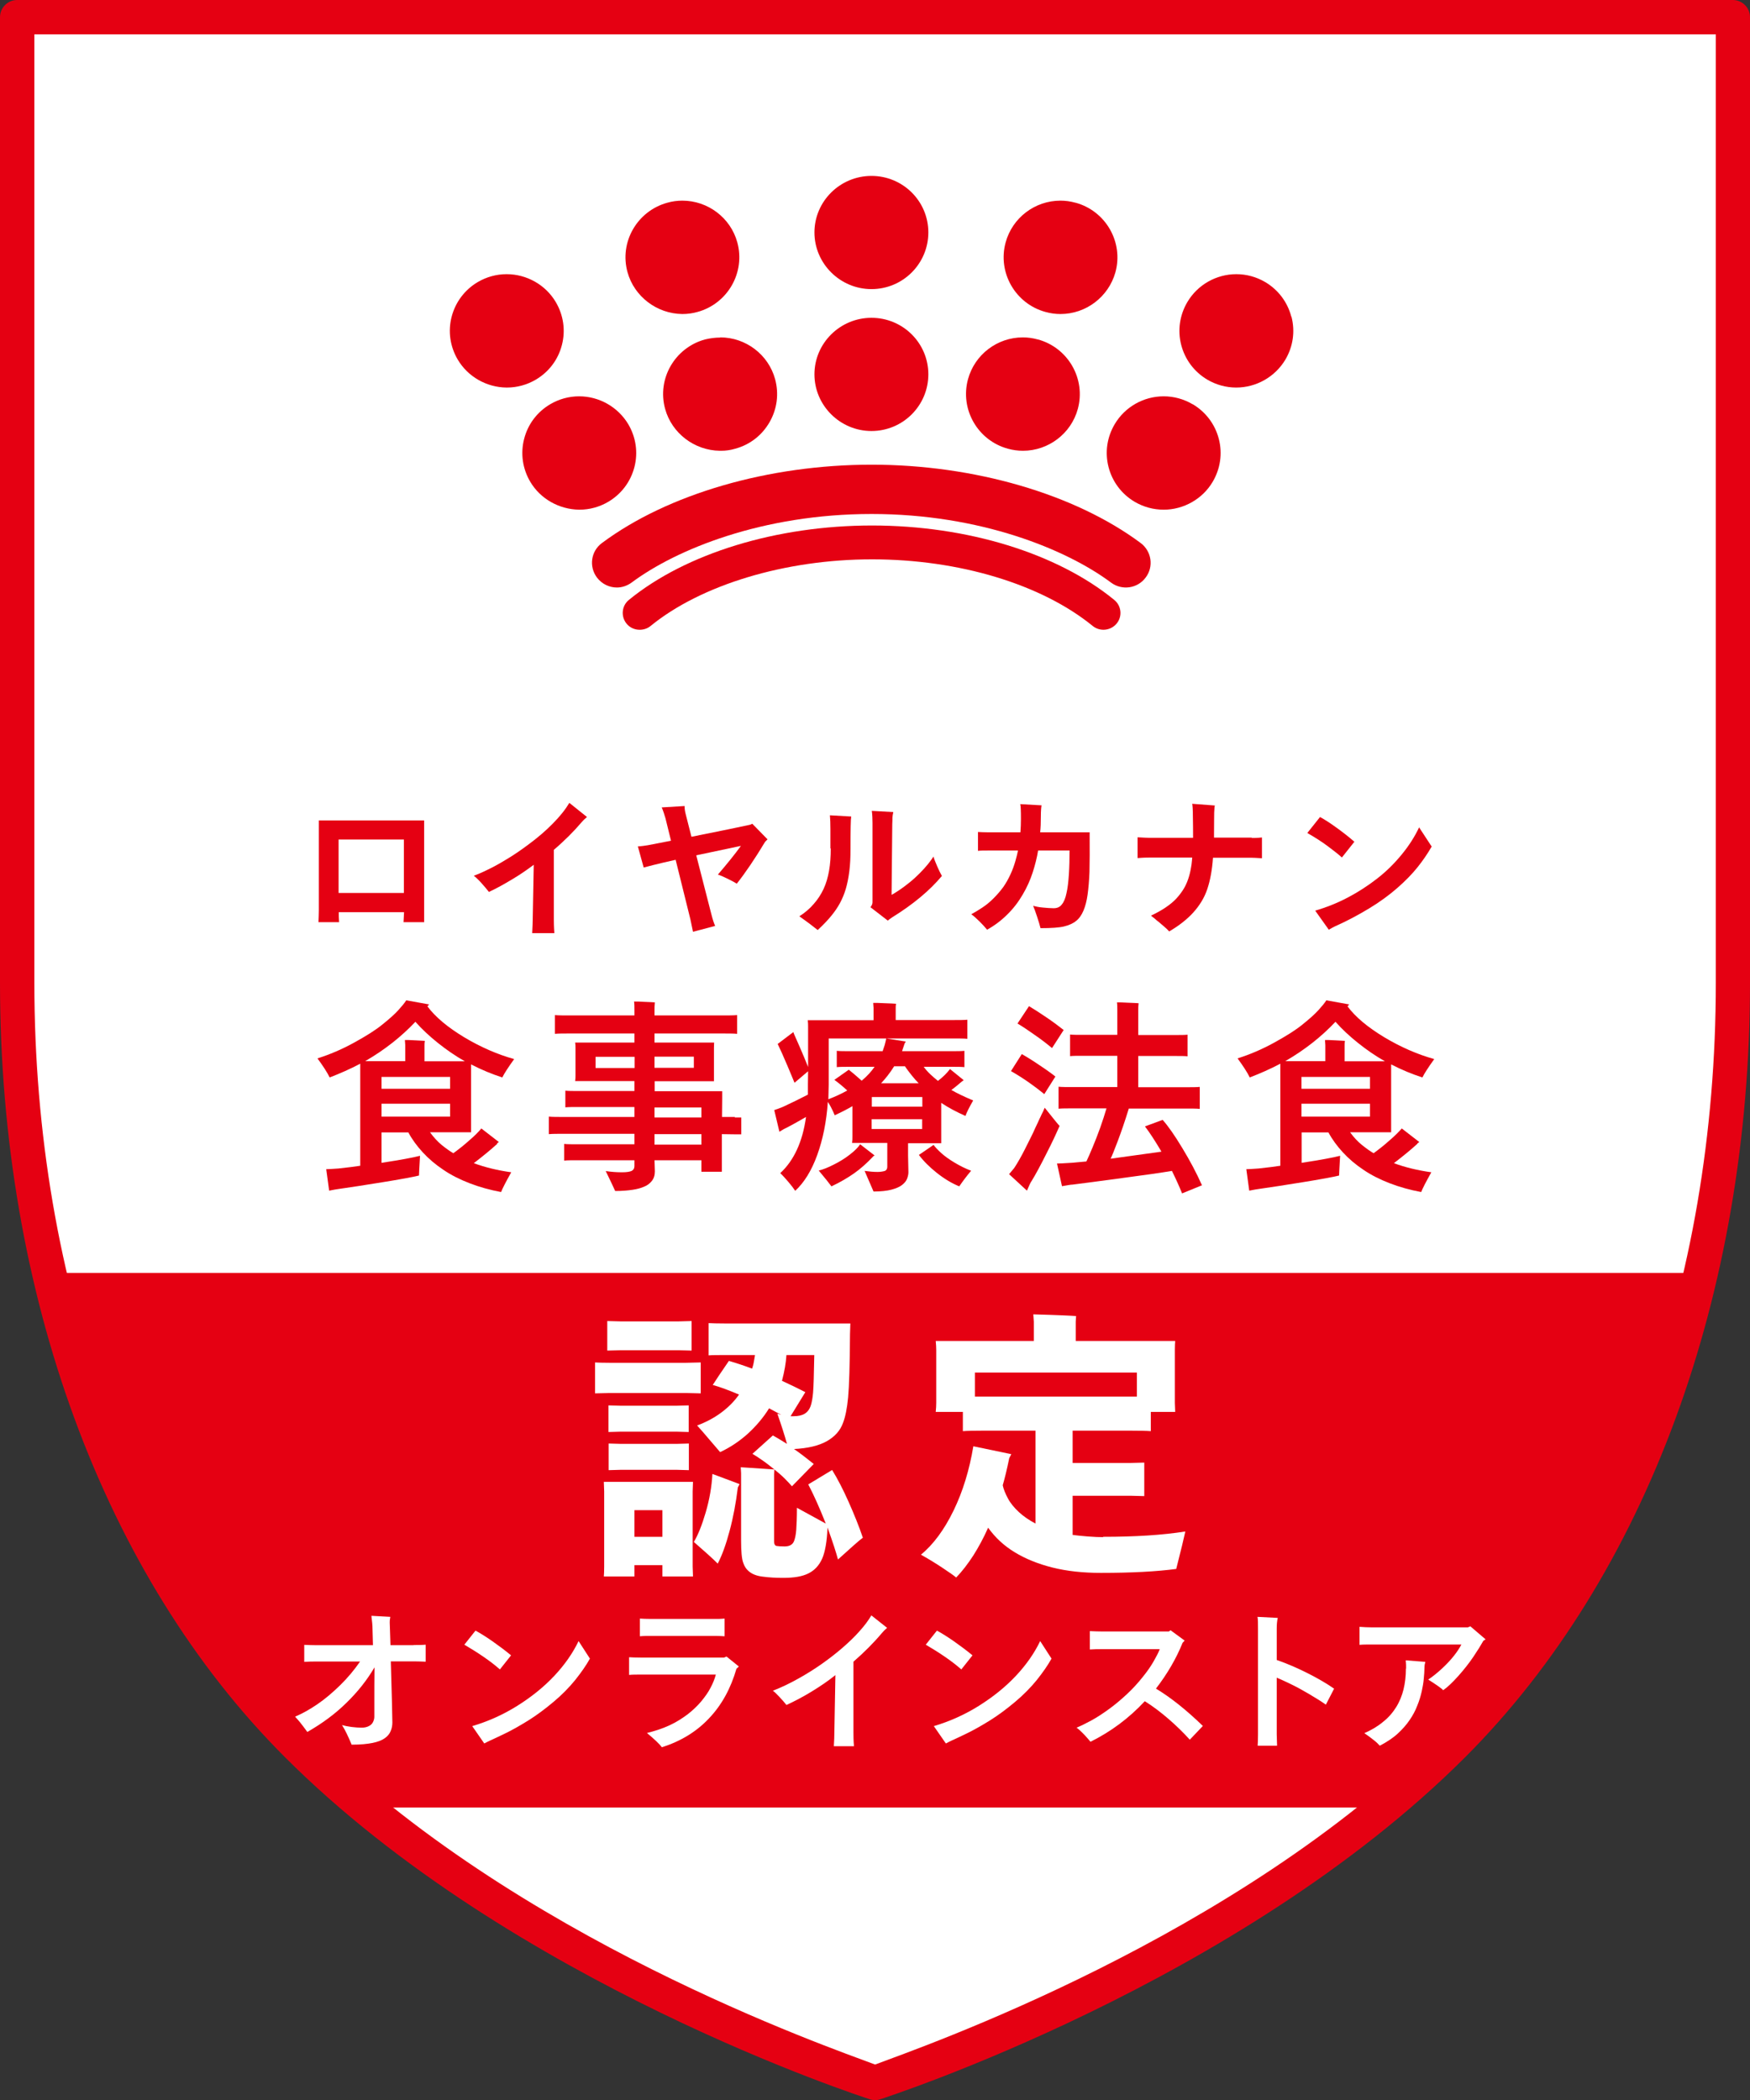 <?xml version="1.0" encoding="UTF-8"?>
<svg id="_レイヤー_2" data-name="レイヤー_2" xmlns="http://www.w3.org/2000/svg" viewBox="0 0 101.87 122.25">
  <rect x="0" y="0" width="101.87" height="122.25" fill="#333333" stroke="none"/>
  <defs>
    <style>
      .cls-1 {
        fill: #fff;
      }

      .cls-2 {
        fill: #e50012;
      }
    </style>
  </defs>
  <g id="_レイヤー_1-2" data-name="レイヤー_1">
    <g>
      <g>
        <path class="cls-1" d="M84.6,101.56c11.66-11.67,16.27-29.05,16.27-44.36,0-17.44,0-56.2,0-56.2H1s0,38.77,0,56.2c0,15.31,4.61,32.69,16.27,44.36,13.21,13.22,33.66,19.68,33.66,19.68,0,0,20.45-6.46,33.66-19.68Z"/>
        <path class="cls-2" d="M50.94,122.25c-.11,0-.23-.02-.34-.06-.21-.07-20.82-6.69-34.03-19.92C6.04,91.74,0,75.31,0,57.2V1C0,.45.45,0,1,0h99.87c.55,0,1,.45,1,1v56.2c0,18.11-6.04,34.53-16.56,45.07h0c-13.22,13.23-33.83,19.84-34.03,19.92-.11.04-.22.06-.34.06ZM2,2v55.2c0,17.58,5.82,33.49,15.98,43.66,11.98,11.99,30.26,18.3,32.96,19.32,2.7-1.02,20.98-7.34,32.96-19.32h0c10.16-10.16,15.98-26.07,15.98-43.66V2H2Z"/>
      </g>
      <polygon class="cls-2" points="81.74 105.22 20.34 105.22 7.48 89.13 2.82 74.1 98.47 74.1 94.76 88.87 81.74 105.22"/>
      <g>
        <path class="cls-1" d="M39.93,81.09h-4.43l-.86.02v-1.8c.16.01.45.02.86.02h4.43l.86-.02v1.8l-.86-.02ZM40.34,86.26l-.02.56v4.37l.02.58h-1.78v-.66h-1.63v.66h-1.78c.01-.11.02-.3.02-.58v-4.37l-.02-.56h5.19ZM39.52,78.6h-3.41l-.76.02v-1.72l.76.02h3.41l.74-.02v1.72l-.74-.02ZM40.09,81.81v1.55l-.71-.02h-3.25l-.71.02v-1.55l.71.02h3.25l.71-.02ZM36.14,84.05h3.25l.71-.02v1.55l-.71-.02h-3.25l-.71.02v-1.55l.71.02ZM36.93,89.46h1.63v-1.55h-1.63v1.55ZM40.39,89.76c.24-.4.47-.97.69-1.72.22-.75.35-1.49.39-2.24l1.58.59-.1.2c-.11.9-.27,1.75-.48,2.53-.21.79-.44,1.42-.69,1.9-.32-.32-.79-.74-1.4-1.27ZM43.97,78.88h-1.76c-.45,0-.77,0-.96.02v-1.88c.19.01.51.02.96.02h7.29l-.02.61c-.01,1.82-.05,3.06-.11,3.69-.06.64-.16,1.13-.29,1.47-.16.46-.48.82-.96,1.09-.47.26-1.1.41-1.9.45.31.21.69.5,1.15.87l-1.27,1.3c-.1-.12-.24-.27-.42-.45-.18-.18-.4-.37-.65-.57-.25-.2-.48-.38-.69-.52-.2-.14-.38-.26-.54-.35l1.19-1.07c.13.07.41.23.82.49-.12-.45-.31-1.04-.56-1.76l.23.07-.71-.38c-.34.55-.76,1.04-1.24,1.48-.49.44-1.03.8-1.61,1.07-.19-.22-.41-.48-.66-.77-.25-.3-.48-.56-.68-.78.51-.19.97-.43,1.39-.74.42-.31.77-.66,1.05-1.06-.59-.25-1.1-.44-1.53-.56.19-.3.5-.76.94-1.4.45.13.9.28,1.35.45.03-.09.07-.21.1-.38.03-.16.05-.3.07-.41ZM50.23,89.51c-.22.16-.7.59-1.45,1.27-.1-.38-.3-1.01-.61-1.86-.03.81-.14,1.42-.31,1.81-.18.4-.44.68-.8.86-.36.18-.84.26-1.46.26-.43,0-.82-.02-1.19-.07-.36-.04-.64-.15-.84-.33-.13-.11-.24-.27-.31-.49-.08-.22-.12-.65-.12-1.29v-3.91l-.02-.35,1.96.13-.02.28v3.91c0,.14.04.23.13.26.11.02.27.03.48.03.3,0,.48-.11.56-.33.05-.14.1-.35.12-.63s.04-.71.04-1.29l1.68.92c-.36-.91-.7-1.67-1.02-2.28l1.39-.84c.32.52.64,1.14.96,1.86s.6,1.41.82,2.06ZM47.4,78.88h-1.62c-.03.47-.12.97-.26,1.5.17.08.39.18.68.32.28.14.51.25.68.34l-.86,1.4h.18c.27,0,.49-.05.65-.15.16-.1.28-.26.35-.48.05-.15.1-.4.13-.74.03-.34.05-1.07.07-2.19Z"/>
        <path class="cls-1" d="M64.22,89.46c1.86,0,3.45-.1,4.78-.31-.08.36-.25,1.09-.53,2.18-1.12.15-2.58.23-4.39.23-1.03,0-1.97-.1-2.81-.31s-1.58-.51-2.2-.89c-.63-.38-1.14-.86-1.55-1.43-.26.59-.56,1.14-.87,1.63-.32.49-.65.92-.99,1.27-.14-.12-.4-.3-.76-.54s-.79-.51-1.29-.79c.73-.6,1.36-1.46,1.9-2.57.54-1.11.92-2.36,1.15-3.74l2.21.46-.12.23c-.14.68-.27,1.21-.38,1.58.05.23.15.48.3.76.14.27.36.54.64.8s.61.48.97.67v-5.41h-2.94c-.63,0-1.05.01-1.29.03v-1.12h-1.58c.02-.2.03-.37.03-.53v-3.07c0-.15-.01-.33-.03-.53h5.71v-1.12l-.03-.43c1.45.04,2.28.08,2.49.1l-.02.33v1.12h5.79c-.01.11-.02.29-.02.53v3.07l.02.53h-1.42v1.12c-.23-.02-.67-.03-1.3-.03h-3.25v1.88h3.38l.79-.02v1.95l-.79-.02h-3.38v2.28c.22.03.51.06.88.09.37.03.66.04.88.04ZM56.75,81.3h9.43v-1.4h-9.43v1.4Z"/>
        <path class="cls-1" d="M24.08,95.76c.23,0,.47,0,.7-.02v.99c-.25-.01-.48-.02-.7-.02h-1.33c.06,2.05.09,3.24.09,3.56,0,.17-.03.34-.1.5-.06.16-.18.3-.35.42-.17.12-.41.21-.71.27-.3.06-.7.1-1.21.1-.2-.48-.38-.86-.56-1.14.14.04.33.08.56.11.23.03.43.04.59.04s.29-.03.41-.09.2-.14.25-.25.07-.2.07-.3v-.02s0-.3,0-.88c0-.58,0-1.24.01-1.97-.44.75-.99,1.44-1.64,2.07-.65.64-1.41,1.2-2.27,1.69-.01-.02-.09-.12-.23-.31s-.25-.32-.33-.41c-.08-.09-.13-.14-.15-.17.42-.18.85-.42,1.29-.72.44-.3.88-.67,1.33-1.11.45-.44.83-.9,1.16-1.38h-2.53c-.22,0-.46,0-.72.02v-.99c.25.01.49.02.72.02h3.28l-.03-1.11c0-.06-.02-.25-.06-.6l1.1.06s-.02.11-.03.2c0,.09-.01.17,0,.25l.04,1.2h1.34Z"/>
        <path class="cls-1" d="M29.1,97.18c-.26-.23-.58-.48-.96-.74-.38-.26-.75-.49-1.11-.7l.65-.82c.29.16.63.37,1,.63.37.26.73.53,1.07.81l-.65.82ZM33.68,95.53l.66,1.02c-.22.4-.51.81-.86,1.25-.35.43-.77.86-1.26,1.27s-.97.77-1.45,1.07-.91.54-1.27.72c-.37.18-.68.33-.95.45-.12.05-.24.12-.36.18l-.7-1.01c.91-.27,1.79-.66,2.62-1.18.83-.52,1.55-1.1,2.16-1.75s1.08-1.33,1.41-2.02Z"/>
        <path class="cls-1" d="M42.28,96.42l.73.59-.14.13c-.33,1.14-.85,2.1-1.59,2.88-.73.78-1.65,1.34-2.75,1.69-.15-.2-.45-.48-.87-.83.49-.12.93-.27,1.32-.45s.73-.4,1.04-.63c.31-.24.57-.49.8-.76.22-.27.41-.53.54-.79.14-.26.24-.51.31-.77h-4.37c-.27,0-.5,0-.68.02v-1.03c.17.01.4.02.68.02h4.85l.14-.06ZM41.66,95.23h-3.8c-.21,0-.41,0-.61.02v-1.03c.18.01.39.02.61.02h3.8c.16,0,.33,0,.52-.02v1.03c-.15-.01-.32-.02-.52-.02Z"/>
        <path class="cls-1" d="M50.73,94.04l.91.72c-.11.09-.21.19-.31.31-.47.56-1.02,1.11-1.65,1.66v4.11c0,.19,0,.46.03.81h-1.17c.02-.33.03-.6.03-.82l.06-3.32c-.42.34-.88.65-1.37.95-.49.3-.98.56-1.48.79-.1-.13-.24-.29-.4-.46-.16-.17-.29-.3-.39-.37.49-.19.99-.43,1.49-.71.5-.28.96-.57,1.37-.86.41-.29.8-.59,1.17-.91.37-.32.71-.64,1-.97.3-.33.53-.64.7-.93Z"/>
        <path class="cls-1" d="M55.96,97.18c-.26-.23-.58-.48-.96-.74-.38-.26-.75-.49-1.11-.7l.65-.82c.29.16.63.37,1,.63.37.26.73.53,1.07.81l-.65.82ZM60.55,95.53l.66,1.02c-.22.4-.51.81-.86,1.25-.35.43-.77.86-1.26,1.27s-.97.77-1.45,1.07c-.48.3-.91.54-1.27.72-.37.18-.68.33-.95.45-.12.05-.24.12-.36.18l-.7-1.01c.91-.27,1.79-.66,2.62-1.18.83-.52,1.55-1.1,2.16-1.75s1.08-1.33,1.41-2.02Z"/>
        <path class="cls-1" d="M67.28,98.29c.88.53,1.79,1.26,2.74,2.18l-.76.8c-.37-.41-.78-.81-1.23-1.2-.45-.39-.91-.74-1.39-1.04-.93,1-1.99,1.78-3.16,2.36-.02-.02-.09-.1-.19-.22-.1-.12-.21-.23-.31-.33s-.21-.2-.31-.27c.24-.1.53-.24.86-.42s.68-.41,1.05-.68.72-.57,1.05-.88c.33-.31.63-.64.89-.97.27-.33.48-.64.64-.92.16-.28.28-.51.35-.7h-3.36c-.21,0-.45,0-.71.02v-1.07c.26.01.49.02.71.02h3.89l.1-.07.82.6-.12.13c-.37.92-.89,1.81-1.56,2.68Z"/>
        <path class="cls-1" d="M77.18,99.23c-.28-.2-.61-.4-.98-.62s-.72-.41-1.05-.57c-.33-.16-.61-.29-.83-.38v3.3l.02.66h-1.13c.01-.15.02-.37.02-.66v-6.11c0-.35,0-.6-.03-.73l1.18.06c-.04.16-.06.38-.06.63v1.82c.55.19,1.14.44,1.76.75.62.31,1.15.62,1.58.92l-.48.93Z"/>
        <path class="cls-1" d="M85.59,94.67l.89.76-.13.08c-.14.25-.33.56-.58.93-.25.37-.54.74-.87,1.11s-.62.65-.89.84c-.06-.08-.35-.29-.87-.62.27-.18.54-.4.81-.65.27-.25.5-.5.69-.74s.33-.46.43-.65h-5.26c-.28,0-.5,0-.67.02v-1.05c.26.02.48.03.67.03h5.64l.12-.05ZM81.85,97.13c0-.15,0-.31-.02-.48l1.14.09c-.03.1-.05.22-.05.34,0,.2-.02.42-.04.64-.02.23-.06.47-.12.74s-.14.54-.26.83c-.11.29-.26.57-.44.83-.18.27-.41.53-.69.79-.28.26-.63.49-1.05.71-.09-.1-.21-.22-.37-.34-.16-.13-.34-.26-.53-.39.41-.18.77-.39,1.08-.65.32-.25.57-.54.77-.86.2-.32.34-.67.43-1.03.09-.37.14-.78.14-1.22Z"/>
      </g>
      <g>
        <path class="cls-2" d="M35.91,34.2c-.44,0-.87-.2-1.16-.58-.48-.64-.35-1.54.29-2.01,3.84-2.86,9.71-4.56,15.7-4.56h0c5.97,0,11.83,1.71,15.66,4.56.64.48.77,1.38.29,2.01-.47.64-1.38.77-2.02.29-2.59-1.93-7.61-3.99-13.93-3.99h0c-6.35,0-11.38,2.06-13.97,3.99-.26.19-.56.29-.86.29"/>
        <path class="cls-2" d="M37.23,36.66c-.28,0-.57-.12-.76-.36-.34-.42-.28-1.04.14-1.38,3.32-2.71,8.6-4.33,14.15-4.33s10.79,1.62,14.1,4.33c.42.34.49.96.14,1.38-.35.42-.97.48-1.39.14-2.98-2.43-7.78-3.88-12.85-3.88s-9.96,1.49-12.89,3.88c-.18.15-.41.22-.63.22"/>
        <path class="cls-2" d="M29.49,15.96c-.59,0-1.17.16-1.68.46-.76.45-1.3,1.17-1.52,2.02-.22.85-.09,1.74.36,2.5.59.99,1.67,1.61,2.84,1.62h.02c.59,0,1.17-.16,1.68-.46.76-.45,1.3-1.16,1.52-2.02.22-.85.09-1.74-.36-2.5-.59-1-1.69-1.62-2.86-1.62"/>
        <path class="cls-2" d="M50.73,18.5c-1.83,0-3.32,1.48-3.32,3.29s1.49,3.3,3.32,3.3,3.31-1.48,3.31-3.3-1.48-3.29-3.31-3.29"/>
        <path class="cls-2" d="M50.73,10.24c-1.83,0-3.32,1.48-3.32,3.29s1.49,3.3,3.32,3.3,3.31-1.48,3.31-3.3-1.48-3.29-3.31-3.29"/>
        <path class="cls-2" d="M41.92,19.65c-.29,0-.59.04-.88.11-1.76.48-2.81,2.3-2.32,4.05.39,1.41,1.7,2.41,3.18,2.43h.08c.28,0,.55-.04.82-.12.85-.23,1.56-.78,2-1.55.44-.77.55-1.65.32-2.5-.39-1.43-1.71-2.43-3.19-2.43"/>
        <path class="cls-2" d="M33.71,23.07c-.59,0-1.17.16-1.68.46-.76.45-1.3,1.16-1.52,2.02-.22.85-.09,1.74.36,2.5.59.99,1.67,1.6,2.84,1.62h.02c.59,0,1.17-.16,1.68-.46.76-.45,1.3-1.17,1.52-2.02.22-.85.09-1.74-.36-2.5-.6-1-1.69-1.62-2.86-1.62"/>
        <path class="cls-2" d="M60.41,19.76c-.29-.08-.58-.12-.87-.12-1.49,0-2.8,1-3.19,2.43-.48,1.75.56,3.57,2.32,4.05.29.08.58.12.88.12,1.48,0,2.8-1,3.19-2.43.48-1.75-.56-3.57-2.32-4.05"/>
        <path class="cls-2" d="M62.6,11.8c-.29-.08-.58-.12-.87-.12-1.49,0-2.8,1-3.19,2.43-.48,1.75.56,3.57,2.32,4.05.29.08.58.12.87.12,1.49,0,2.8-1,3.2-2.43.48-1.75-.56-3.57-2.32-4.05"/>
        <path class="cls-2" d="M69.42,23.53c-.51-.3-1.09-.46-1.68-.46-1.17,0-2.26.62-2.85,1.62-.45.76-.58,1.64-.36,2.5.22.85.76,1.57,1.52,2.02.51.3,1.09.46,1.69.46,1.16,0,2.26-.62,2.85-1.62.45-.76.58-1.65.36-2.5-.22-.85-.76-1.57-1.52-2.02"/>
        <path class="cls-2" d="M75.17,18.44c-.22-.85-.76-1.57-1.52-2.02-.51-.3-1.09-.46-1.68-.46-1.17,0-2.26.62-2.85,1.62-.45.76-.58,1.65-.36,2.5.22.85.76,1.57,1.52,2.02.51.3,1.09.46,1.68.46,1.17,0,2.26-.62,2.86-1.62.45-.76.58-1.64.36-2.5"/>
        <path class="cls-2" d="M39.73,18.28c.29,0,.59-.04.87-.12,1.76-.48,2.8-2.3,2.32-4.05-.39-1.43-1.71-2.43-3.2-2.43-.29,0-.59.04-.87.12-1.76.48-2.81,2.3-2.32,4.05.39,1.41,1.7,2.41,3.18,2.43h.02Z"/>
      </g>
      <g>
        <path class="cls-2" d="M24.7,53.68h-1.21l.03-.58h-3.8c0,.16,0,.35.02.58h-1.2c.01-.27.02-.5.02-.68v-5.24h6.13v5.91ZM23.51,48.87h-3.8v3.11h3.8v-3.11Z"/>
        <path class="cls-2" d="M33.16,46.75l1.01.81c-.07.06-.12.11-.16.14-.04.04-.09.09-.15.16-.23.27-.48.54-.75.81-.28.27-.56.54-.87.8v4.07c0,.11,0,.37.03.78h-1.29c.02-.39.03-.65.03-.79l.06-3.19c-.37.28-.79.57-1.26.85-.47.28-.91.53-1.35.73-.11-.14-.25-.31-.43-.51s-.33-.34-.45-.43c.24-.09.5-.2.8-.35.3-.14.65-.33,1.06-.58.41-.24.87-.55,1.36-.92.5-.37.96-.76,1.38-1.19.42-.42.74-.83.96-1.2Z"/>
        <path class="cls-2" d="M43.79,47.95l.89.91-.14.14c-.6,1-1.16,1.82-1.65,2.44-.15-.09-.33-.19-.54-.29s-.4-.19-.56-.24c.56-.65,1-1.2,1.34-1.67l-2.6.55.88,3.43c.08.32.16.55.22.68l-1.29.34s-.06-.29-.15-.72l-.86-3.47c-.49.11-.93.21-1.32.31l-.54.14-.34-1.23c.21-.01.4-.04.59-.07l1.34-.26-.32-1.3c-.06-.21-.13-.43-.22-.64l1.33-.08c0,.15.02.31.07.49l.33,1.3c1.69-.34,2.83-.57,3.41-.7l.14-.06Z"/>
        <path class="cls-2" d="M48.34,49.4v-.37c0-.18,0-.43,0-.76,0-.33-.01-.6-.03-.81l1.24.07c-.03.15-.04.78-.04,1.88,0,.48-.02.92-.07,1.31-.05.39-.12.74-.21,1.04-.09.3-.21.58-.34.82s-.3.49-.49.72c-.19.24-.46.52-.8.84-.06-.05-.21-.16-.45-.35-.24-.18-.45-.33-.62-.45.33-.21.61-.45.84-.72.23-.26.42-.55.57-.87.15-.32.25-.67.32-1.06.07-.39.1-.83.1-1.31ZM54.33,49.84c.05.17.13.37.23.6.1.23.19.41.27.55-.71.85-1.67,1.65-2.88,2.4-.15.1-.24.17-.27.2l-1.01-.78c.08-.1.12-.2.12-.28v-4.63c0-.23-.01-.47-.04-.7l1.25.07c-.03.15-.05.26-.05.34,0,.08,0,.2-.01.37l-.04,4.11c.12-.06.27-.16.47-.29.19-.13.39-.28.6-.45.21-.17.4-.35.58-.53.18-.18.33-.35.47-.52.14-.17.24-.32.32-.44Z"/>
        <path class="cls-2" d="M63.43,48.44c.01,1.03,0,1.8-.01,2.32-.02.52-.06.96-.11,1.32-.05.36-.13.67-.24.93-.11.26-.25.46-.43.6-.17.14-.41.25-.7.32-.29.07-.75.1-1.37.1-.04-.17-.11-.39-.2-.67-.09-.28-.17-.49-.23-.63.15.04.34.08.57.1s.43.04.62.04c.21,0,.37-.07.48-.22.12-.14.21-.36.27-.65.07-.29.11-.65.14-1.09s.04-.91.04-1.4h-1.83c-.07.43-.18.86-.32,1.29-.14.43-.33.86-.58,1.28-.25.43-.55.82-.9,1.16-.35.35-.74.64-1.17.88-.12-.15-.27-.31-.44-.48s-.34-.32-.48-.42c.19-.1.4-.23.63-.38.23-.15.45-.33.66-.54s.4-.43.57-.66c.16-.23.3-.48.42-.74.12-.26.21-.51.28-.75s.12-.45.16-.64h-1.73c-.24,0-.44,0-.6.02v-1.1c.18.01.38.02.6.02h1.87c.02-.25.03-.51.03-.77,0-.47-.01-.76-.04-.87l1.24.07c-.02.11-.04.32-.04.65,0,.35-.01.66-.04.92h2.87Z"/>
        <path class="cls-2" d="M72.86,48.78c.13,0,.33,0,.6-.03v1.21c-.3-.02-.5-.03-.6-.03h-2.25c-.05.71-.16,1.31-.33,1.82-.17.51-.45.96-.81,1.36-.36.4-.83.77-1.41,1.11-.08-.09-.17-.18-.28-.27-.11-.09-.2-.17-.29-.25-.09-.07-.19-.15-.29-.24-.11-.08-.17-.14-.2-.16.32-.15.61-.31.86-.48.25-.17.47-.35.64-.54.17-.19.32-.39.44-.6.12-.21.21-.44.28-.68.07-.24.11-.47.14-.67.02-.2.04-.34.04-.41h-2.52c-.08,0-.3,0-.66.03v-1.21c.34.02.56.03.66.03h2.57v-.09c0-.31,0-.68-.01-1.11,0-.43-.02-.69-.04-.78l1.32.1s-.01.04-.02.08c0,.04-.01.15-.02.32,0,.17-.01.6-.01,1.27v.2h2.21Z"/>
        <path class="cls-2" d="M78.12,49.92c-.21-.19-.49-.41-.84-.67s-.74-.51-1.18-.76l.74-.93c.28.15.6.36.96.62.36.26.71.53,1.04.82l-.73.92ZM82.6,48.15l.74,1.13c-.23.4-.5.8-.82,1.2s-.71.8-1.18,1.21-1.01.81-1.64,1.19-1.28.73-1.98,1.04c-.09.04-.21.11-.37.2l-.79-1.11c.65-.19,1.28-.44,1.89-.76.61-.32,1.18-.69,1.72-1.11s1-.88,1.42-1.39c.42-.51.76-1.04,1.02-1.59Z"/>
      </g>
      <g>
        <path class="cls-2" d="M28.95,66.58c-.36.33-.82.71-1.37,1.13.65.24,1.38.42,2.18.53-.32.57-.52.96-.59,1.15-.65-.12-1.26-.29-1.83-.51-.57-.22-1.09-.48-1.54-.79-.45-.3-.85-.64-1.19-1.01-.34-.37-.62-.75-.84-1.16h-1.56v1.77c1.11-.17,1.86-.31,2.24-.41-.04.69-.06,1.07-.06,1.15-.37.09-1.08.22-2.13.39-1.05.17-1.89.3-2.53.39-.14.02-.33.05-.57.1l-.17-1.25c.09,0,.33-.01.71-.04.54-.06.97-.11,1.27-.16v-5.94c-.59.31-1.18.57-1.78.8-.14-.29-.38-.66-.71-1.11.7-.22,1.41-.52,2.12-.91.71-.39,1.27-.74,1.67-1.07.4-.32.71-.6.91-.82.2-.22.36-.41.47-.58l1.33.24-.1.11c.46.62,1.18,1.22,2.14,1.8.97.58,1.94,1,2.91,1.27-.36.5-.59.86-.69,1.07-.59-.19-1.2-.44-1.82-.76v3.95s-2.39,0-2.39,0c.21.29.44.54.68.74.25.2.47.36.68.48.3-.22.61-.46.92-.74.32-.27.55-.51.71-.7l1.02.79-.11.08ZM24.18,59.48c-.81.86-1.78,1.63-2.92,2.29h2.33v-.93l-.02-.3c.14,0,.34,0,.6.02.26.01.45.02.56.03-.02.1-.02.19-.02.27v.92h2.35c-.55-.31-1.07-.67-1.57-1.07-.5-.4-.93-.8-1.3-1.22ZM22.21,62.69v.69h3.99v-.69h-3.99ZM22.21,64.25v.75h3.99v-.75h-3.99Z"/>
        <path class="cls-2" d="M42.77,65.05h.38s0,.98,0,.98h-.38s-.75-.01-.75-.01v2.19s-1.19,0-1.19,0v-.67h-2.73l.02.65c0,.23-.06.41-.18.56-.12.15-.27.26-.45.33-.18.08-.4.14-.67.18-.26.04-.6.07-1.01.07-.09-.2-.27-.59-.55-1.16.34.05.65.07.95.07.27,0,.45-.03.56-.08.11-.06.16-.15.16-.28v-.34h-3.22c-.41,0-.7,0-.87.02v-.97c.17.02.46.02.87.02h3.22v-.61h-4.02c-.45,0-.77,0-.96.02v-1.02c.19.02.51.02.96.02h4.02v-.58h-3.15c-.41,0-.7,0-.87.02v-.97c.17.02.46.02.87.02h3.15v-.58h-3.45c.02-.13.02-.23.02-.31v-1.62c0-.1,0-.2-.02-.31h3.45v-.53h-3.56c-.52,0-.87,0-1.07.02v-1.09c.19.02.55.02,1.07.02h3.56v-.3c0-.18,0-.35-.02-.51.14,0,.35,0,.62.02.28.01.47.02.59.03-.02.18-.02.33-.02.46v.3h3.74c.51,0,.86,0,1.07-.02v1.09c-.2-.02-.56-.02-1.07-.02h-3.74v.53h3.47c0,.06-.01.17-.01.31v1.94s-3.45,0-3.45,0v.58h3.93v.45s-.01,1.05-.01,1.05h.75ZM34.67,62.17h2.27v-.65h-2.27v.65ZM40.39,61.51h-2.29v.65h2.29v-.65ZM38.1,64.47v.58h2.73v-.58h-2.73ZM38.1,66.63h2.73v-.61h-2.73v.61Z"/>
        <path class="cls-2" d="M52.86,66.52v.76l.02.96c0,.12-.03.25-.08.38-.05.13-.15.25-.29.36-.14.11-.35.2-.61.27s-.62.11-1.05.11l-.52-1.2c.28.04.53.06.75.06.15,0,.29-.02.4-.05s.17-.12.17-.26v-1.38h-2.05c.02-.13.02-.25.02-.38v-1.76c-.27.16-.61.34-1.03.53-.02-.04-.05-.12-.11-.25-.06-.13-.15-.31-.29-.53-.08,1.16-.29,2.19-.62,3.1-.33.91-.76,1.6-1.28,2.08-.09-.14-.22-.31-.39-.51-.17-.2-.33-.38-.48-.52.8-.74,1.3-1.83,1.5-3.27-.5.29-.85.48-1.04.58-.17.08-.34.17-.51.28l-.3-1.26c.19-.06.36-.13.51-.19.46-.21.94-.45,1.45-.71v-.61s.01-.75.01-.75l-.79.67c-.02-.06-.16-.38-.4-.96-.24-.57-.44-1.01-.58-1.3l.91-.69s.03.07.05.13c.03.06.14.31.33.75.19.44.35.82.48,1.15v-2.36c0-.1,0-.22-.02-.36h3.83v-.72l-.02-.29c.15,0,.38,0,.69.02.31.01.52.02.64.03-.02.1-.02.18-.02.25v.7h3.25c.44,0,.74,0,.92-.02v1.11c-.18-.02-.49-.02-.92-.02h-7.15v2.7l-.02.84c.39-.15.76-.32,1.1-.51-.28-.26-.53-.46-.75-.62l.84-.59c.19.15.44.36.75.64.31-.26.56-.53.75-.81h-1.41c-.36,0-.63,0-.79.02v-.95c.16.02.42.02.79.02h1.88c.03-.09.07-.21.12-.36.04-.15.07-.28.09-.38l1.14.18-.07.11-.15.45h2.84c.36,0,.63,0,.79-.02v.95c-.16-.02-.42-.02-.79-.02h-1.58c.11.15.24.3.39.44s.3.27.44.38c.3-.23.53-.46.7-.69l.8.65-.1.07c-.28.24-.49.41-.62.5.35.2.77.4,1.27.61-.23.4-.38.7-.45.9-.52-.23-.99-.48-1.41-.76v2.35s-1.94,0-1.94,0ZM50.81,67.34c-.36.38-.72.7-1.09.96-.37.26-.81.52-1.32.76-.14-.19-.38-.49-.74-.92.25-.06.55-.18.88-.35.34-.17.65-.36.93-.58s.48-.41.6-.6l.84.65-.1.07ZM53.69,63.86h-2.94v.56h2.94v-.56ZM50.74,65.15v.57h2.94v-.57h-2.94ZM52.68,62.07h-.63c-.23.37-.49.7-.76.99h2.19c-.11-.11-.25-.26-.4-.45-.15-.19-.29-.37-.4-.54ZM54.34,66.64c.1.14.25.3.45.48.2.18.46.37.78.56.32.19.64.35.96.47-.25.3-.48.6-.69.91-.44-.18-.87-.44-1.3-.78-.43-.34-.78-.69-1.05-1.05l.85-.58Z"/>
        <path class="cls-2" d="M60.82,64.49c.52.65.8,1,.86,1.05-.19.44-.44.98-.78,1.64-.33.66-.61,1.18-.85,1.57-.05.06-.14.25-.27.56l-1.04-.96.3-.36c.1-.15.2-.32.31-.51.11-.19.22-.4.33-.62.11-.22.22-.44.32-.64s.19-.38.25-.53c.07-.15.13-.27.18-.38.05-.11.09-.21.14-.3.04-.09.09-.2.15-.31.05-.11.08-.18.09-.21ZM61.44,62.66l-.65,1.03c-.6-.49-1.24-.94-1.94-1.34l.63-.99c.3.17.64.38,1.02.64.38.25.7.48.94.67ZM61.91,59.97l-.67,1.04c-.29-.24-.62-.5-1-.76-.38-.27-.71-.49-1.01-.67l.67-1.01c.27.16.61.38,1.01.65.4.27.73.52,1.01.74ZM69.96,69l-1.15.47c-.15-.38-.35-.82-.59-1.31-.65.11-1.63.25-2.93.42-1.3.18-2.25.3-2.87.38-.02,0-.09,0-.19.02-.11.02-.24.04-.41.07l-.29-1.32c.11,0,.38-.01.81-.04.1,0,.4-.04.9-.08.1-.21.22-.48.36-.82.14-.34.29-.71.44-1.13.15-.42.27-.8.37-1.14h-1.87c-.44,0-.75,0-.92.02v-1.28c.17.02.48.02.92.02h2.5v-1.82h-1.94c-.39,0-.66,0-.81.02v-1.26c.15.02.42.02.81.02h1.94v-1.48c0-.13,0-.27-.02-.41.15,0,.36,0,.65.02.29.01.49.02.61.03-.02.15-.02.27-.02.38v1.47h2.06c.39,0,.66,0,.81-.02v1.26c-.15-.02-.42-.02-.81-.02h-2.06v1.82h2.65c.45,0,.76,0,.93-.02v1.28c-.17-.02-.48-.02-.93-.02h-3.2c-.24.78-.46,1.41-.65,1.91-.19.5-.32.83-.41,1.01.39-.05,1.37-.19,2.96-.41-.36-.61-.67-1.09-.96-1.47l1.03-.38c.32.36.7.9,1.15,1.65.45.74.83,1.46,1.14,2.16Z"/>
        <path class="cls-2" d="M82.51,66.58c-.36.33-.82.71-1.37,1.13.65.24,1.38.42,2.18.53-.32.57-.52.96-.59,1.15-.65-.12-1.26-.29-1.83-.51s-1.09-.48-1.54-.79c-.45-.3-.85-.64-1.19-1.01-.34-.37-.62-.75-.84-1.16h-1.56v1.77c1.11-.17,1.86-.31,2.24-.41-.04.69-.06,1.07-.06,1.15-.37.09-1.08.22-2.13.39s-1.89.3-2.53.39c-.14.02-.33.05-.57.1l-.17-1.25c.09,0,.33-.01.71-.04.54-.06.97-.11,1.27-.16v-5.94c-.59.31-1.18.57-1.78.8-.14-.29-.38-.66-.71-1.11.7-.22,1.41-.52,2.12-.91.71-.39,1.27-.74,1.67-1.07.4-.32.71-.6.91-.82.2-.22.36-.41.47-.58l1.33.24-.1.11c.46.62,1.18,1.22,2.14,1.8.97.58,1.94,1,2.91,1.27-.36.5-.59.86-.69,1.07-.59-.19-1.2-.44-1.82-.76v3.95s-2.39,0-2.39,0c.21.29.44.54.69.74.25.2.47.36.68.48.3-.22.61-.46.92-.74.32-.27.55-.51.72-.7l1.02.79-.11.08ZM77.74,59.48c-.81.86-1.78,1.63-2.92,2.29h2.33v-.93l-.02-.3c.14,0,.34,0,.6.02.26.01.45.02.56.03-.02.1-.02.19-.02.27v.92h2.35c-.55-.31-1.07-.67-1.57-1.07-.5-.4-.93-.8-1.3-1.22ZM75.76,62.69v.69h3.99v-.69h-3.99ZM75.76,64.25v.75h3.99v-.75h-3.99Z"/>
      </g>
    </g>
  </g>
</svg>